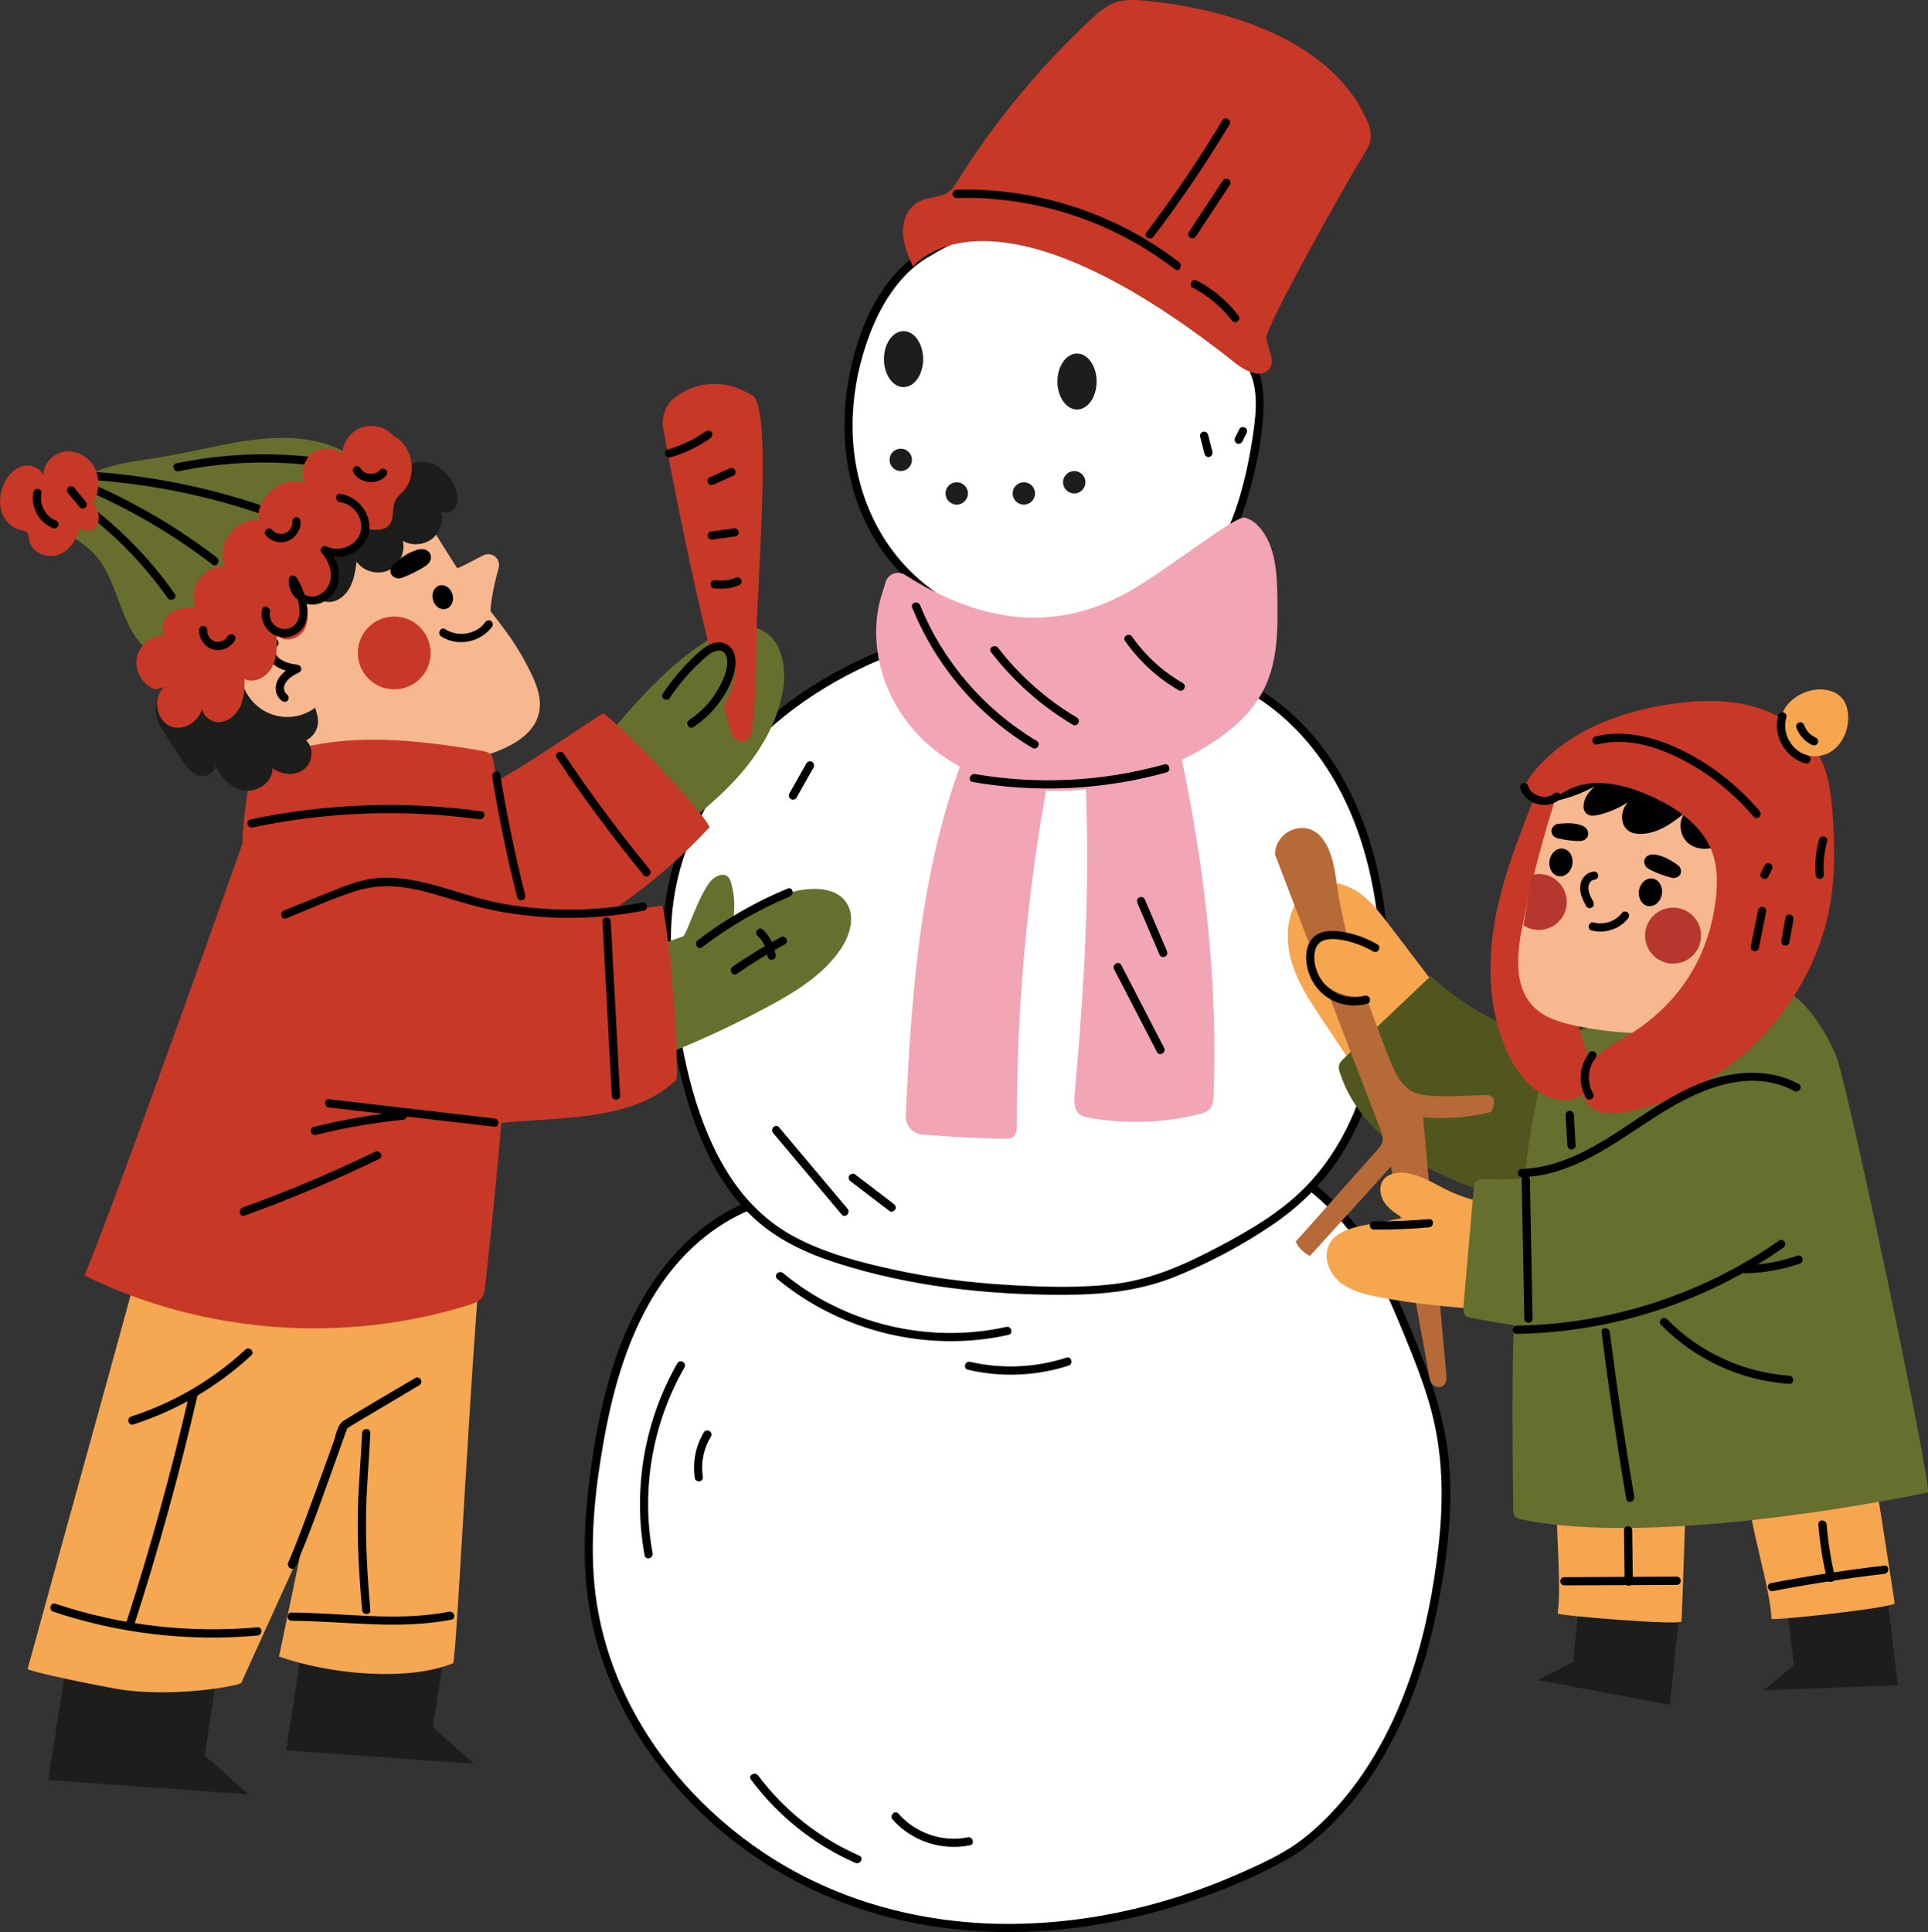 <svg xmlns="http://www.w3.org/2000/svg" id="_&#x421;&#x43B;&#x43E;&#x439;_2" data-name="&#x421;&#x43B;&#x43E;&#x439; 2" viewBox="0 0 351.29 352"><rect x="0" y="0" width="351.29" height="352" fill="#333333" stroke="none"/><defs><style>      .cls-1 {        fill: #f6a64f;      }      .cls-2 {        fill: #fff;      }      .cls-3 {        fill: #51561e;      }      .cls-4 {        fill: #b6372e;      }      .cls-5 {        fill: #f6a752;      }      .cls-6 {        fill: #b66a38;      }      .cls-7 {        fill: #c73827;      }      .cls-8 {        fill: #f2a5b5;      }      .cls-9 {        fill: #686f2e;      }      .cls-10 {        fill: #1d1d1b;      }      .cls-11 {        fill: #666f2e;      }      .cls-12 {        fill: #f7b890;      }    </style></defs><g id="_&#x441;&#x43D;&#x435;&#x433;&#x43E;&#x432;&#x438;&#x43A;" data-name="&#x441;&#x43D;&#x435;&#x433;&#x43E;&#x432;&#x438;&#x43A;"><g><g><path class="cls-2" d="M141.31,218.16c-9.91,2.18-18.14,9.49-23.31,18.22-5.17,8.73-7.61,18.8-9.19,28.82-1.26,8.01-2.02,16.17-1.17,24.24,2.82,26.52,23.84,49.2,49.16,57.58,25.32,8.39,53.82,3.72,77.31-8.92,3.86-2.08,22.73-14.61,28.06-51.12,1.12-7.69,1.88-15.53.81-23.24-1.13-8.09-4.26-15.75-7.45-23.28-2.12-5-4.3-10.01-7.37-14.48-6.19-8.99-15.79-15.31-26.18-18.66-10.38-3.35-21.52-3.87-32.38-2.82"></path><path d="M141.11,217.44c-15.06,3.41-24.73,17.01-29.24,30.96-2.66,8.21-4.12,16.92-4.93,25.5-.76,8.11-.53,16.32,1.52,24.23,3.41,13.17,11.2,24.98,21.29,34,10.63,9.5,23.71,15.81,37.72,18.4,15.77,2.91,32.16,1.35,47.39-3.47,6.85-2.17,13.71-4.93,19.96-8.49,1.85-1.05,3.56-2.36,5.17-3.74,6.75-5.77,11.84-13.41,15.48-21.46,2.84-6.26,4.87-12.87,6.26-19.59,1.77-8.59,2.98-17.63,2.37-26.41s-3.65-17.09-7.04-25.18c-3.13-7.46-6.31-14.97-11.78-21.05-10.76-11.96-26.86-17.21-42.58-17.8-4.37-.16-8.75.01-13.1.43-.95.09-.96,1.59,0,1.5,16.11-1.53,33.1.46,46.66,9.93,6.3,4.4,11.18,10.18,14.68,17,1.94,3.79,3.58,7.74,5.2,11.68,1.62,3.92,3.16,7.89,4.34,11.97,2.47,8.57,2.62,17.26,1.6,26.08-.89,7.69-2.34,15.33-4.79,22.69-3.14,9.45-7.92,18.56-14.83,25.81-1.93,2.02-4.02,3.91-6.31,5.52-3.1,2.17-6.63,3.74-10.08,5.28-14.32,6.38-30.11,9.81-45.81,9.22-14.55-.55-28.82-4.72-40.98-12.81-11.06-7.36-20.27-17.67-25.8-29.79-2.79-6.1-4.58-12.67-5.19-19.35-.81-8.88.25-17.87,1.83-26.61,2.69-14.91,8.32-30.66,21.83-39.04,2.95-1.83,6.16-3.17,9.55-3.94.94-.21.54-1.66-.4-1.45h0Z"></path></g><path d="M123.42,248.39c-6.05,10.54-8.16,23.04-5.96,34.99.18.95,1.62.55,1.45-.4-2.13-11.55-.04-23.66,5.81-33.84.48-.84-.81-1.59-1.3-.76h0Z"></path><path d="M128.25,260.97c-1.53,2.52-2.08,5.49-1.63,8.39.06.4.56.62.92.52.43-.12.59-.52.52-.92-.39-2.5.17-5.09,1.48-7.23.5-.83-.79-1.58-1.3-.76h0Z"></path><path d="M141.62,233.01c11.59,9.63,27.42,13.47,42.13,10.19.94-.21.54-1.66-.4-1.45-14.15,3.16-29.51-.53-40.67-9.81-.74-.61-1.8.44-1.06,1.06h0Z"></path><path d="M176.36,249.56c6.07,1.41,12.43,1.16,18.36-.76.91-.3.52-1.74-.4-1.45-5.68,1.83-11.75,2.11-17.56.76-.94-.22-1.34,1.23-.4,1.45h0Z"></path><path d="M136.83,324.23c4.92,6.6,11.46,11.86,19,15.17.88.38,1.64-.91.76-1.3-7.29-3.2-13.7-8.24-18.46-14.63-.57-.77-1.87-.02-1.3.76h0Z"></path><path d="M162.63,331.49c3.45,3.96,8.97,5.76,14.1,4.71.94-.19.55-1.64-.4-1.45-4.62.95-9.55-.78-12.64-4.32-.64-.73-1.69.34-1.06,1.06h0Z"></path><g><path class="cls-2" d="M164.44,117.8c-9.98,3.6-19.4,9.02-26.94,16.48s-13.15,17.03-15.13,27.46c-1.76,9.24-.67,18.78,1.08,28.02,2.5,13.18,7.09,27.21,18.25,34.65,3.65,2.43,7.8,4,11.98,5.3,12.82,3.95,26.3,5.43,39.71,5.44,5.05,0,10.15-.2,15.04-1.45,4.77-1.22,9.23-3.4,13.58-5.69,5.43-2.85,10.82-5.94,15.28-10.15,11.26-10.63,15.16-27.1,14.92-42.58-.27-17.18-5.7-35.32-19.07-46.12-3.23-2.61-6.84-4.72-10.61-6.47-9.4-4.35-19.85-6.4-30.19-5.92"></path><path d="M164.24,117.08c-11.73,4.26-22.78,10.95-30.87,20.57-8.11,9.63-12.63,21.43-12.64,34.04,0,6.88,1.05,13.75,2.44,20.47,1.13,5.44,2.62,10.81,4.82,15.92s5.01,9.64,8.9,13.4c4.42,4.28,9.96,6.84,15.76,8.69,13.28,4.23,27.33,5.76,41.22,5.73,7.03-.01,13.88-.7,20.44-3.38,6.08-2.49,12.12-5.69,17.56-9.39,4.83-3.29,8.99-7.33,12.19-12.23,3.12-4.78,5.29-10.15,6.7-15.67,2.81-10.97,2.9-22.74.83-33.84-2.04-10.95-6.6-21.76-14.55-29.74-9.04-9.06-22.11-13.92-34.66-15.31-3.33-.37-6.68-.47-10.03-.33-.96.04-.97,1.54,0,1.5,12.93-.55,26.37,2.7,37.2,9.92,9.33,6.22,15.43,15.95,18.69,26.54,3.21,10.45,4,21.77,2.64,32.6-1.38,10.96-5.34,22-13.27,29.94-4.38,4.38-9.75,7.55-15.18,10.43-6.05,3.21-12.22,6.08-19.09,6.95-6.55.83-13.3.59-19.88.2-6.86-.41-13.7-1.27-20.42-2.73-6.23-1.35-12.68-3.02-18.32-6.04-4.87-2.61-8.82-6.49-11.8-11.13-6.05-9.42-8.49-21.07-9.94-32.02-.9-6.83-1.16-13.86.2-20.65,1.14-5.68,3.35-11.09,6.36-16.02,6.29-10.32,15.92-18.13,26.69-23.42,2.74-1.35,5.56-2.52,8.42-3.57.9-.33.51-1.78-.4-1.45h0Z"></path></g><path class="cls-11" d="M108.49,136.78c6.05-7.35,12.23-14.83,20.23-20,2.93-1.9,6.63-3.5,9.83-2.09,3.89,1.71,4.83,6.88,4.12,11.07-1.03,6.02-4.31,11.47-8.41,16-4.1,4.53-9.02,8.22-13.91,11.88-.37.27-.8.56-1.24.46-.36-.08-.61-.39-.84-.67-3.63-4.61-7.27-9.22-10.9-13.83"></path><path class="cls-7" d="M137.1,72.06c3.69,2.21.79,34.63.7,45.16-.05,5.19-.09,10.38-.74,15.53-.13.99-.37,2.14-1.62,2.31-1.06.14-2.03-.63-2.3-1.66-4.83-18.26-8.93-36.71-12.3-55.3-.41-2.27.53-4.59,2.42-5.91,2.89-2.02,7.73-3.81,13.85-.13Z"></path><path class="cls-11" d="M120.86,129.2c.06-2.45,1.29-4.76,2.99-6.52,1.7-1.76,3.84-3.02,6.03-4.11.53-.27,1.1-.53,1.69-.52.96.01,1.79.75,2.16,1.63s.36,1.88.25,2.83c-.46,4-2.65,7.77-5.9,10.14"></path><polygon class="cls-10" points="12.87 297.97 40.03 301.93 37.29 319.82 45.3 326.93 8.81 324.31 12.87 297.97"></polygon><polygon class="cls-10" points="55.94 294.17 81.43 297.88 78.87 314.68 86.38 321.36 52.13 318.89 55.94 294.17"></polygon><polygon class="cls-10" points="306.11 292.87 287.86 290.8 286.58 302.85 280.19 306.09 304.25 310.6 306.11 292.87"></polygon><polygon class="cls-10" points="343.68 289.31 325.43 291.34 326.85 303.37 321.34 307.95 345.8 307.02 343.68 289.31"></polygon><path class="cls-5" d="M24.12,234.83c-5.94,21.72-13.14,47.5-19.08,69.22-.08.31,7.51,2.04,15.81,3.57,10.23,1.88,22.88-.52,23.11-1.02,3.63-8.01,7.27-16.01,10.9-24.02-1.34,6.41-2.68,12.81-4.02,19.22,8.7,3.11,23.15,4.7,31.7,1.23.65-.26,3.24-57.41,5.82-82.52-15.94.15-36.98.29-52.92.44"></path><path class="cls-12" d="M73.02,87.11c3.07,4.77,7.16,11.59,10.24,16.36.13.2,2.34-1.03,4.79-2.29,1.54-.79,3.28.64,2.8,2.31-1.02,3.52-1.64,7.64-1.43,7.91,3.02,3.89,4.66,6.02,6.92,10.41,1.29,2.51,2.47,5.32,1.86,8.07-.95,4.29-5.68,6.45-9.86,7.8-6.39,2.05-12.91,3.68-19.51,4.88-2.34.42-4.75.79-7.07.28-2.5-.55-4.68-2.08-6.52-3.86-5.29-5.12-8.1-12.3-9.68-19.48-.82-3.76-1.34-7.73-.25-11.43,1.37-4.62,5.1-8.19,9.15-10.81,4.05-2.62,8.53-4.52,12.56-7.16"></path><path class="cls-9" d="M33.44,122.88c-1.24-1.97-3.77-2.59-5.73-3.86-6.23-4.04-5.74-13.87-11.27-18.82-1.99-1.78-4.85-3.09-5.39-5.71-.25-1.22.09-2.5.66-3.61,2.99-5.76,10.7-6.52,17.11-7.51,10.58-1.63,21.57-5.82,31.61-2.12,3.71,1.37,7.43,4.69,6.72,8.58-.34,1.89-1.66,3.43-2.94,4.87-8.85,9.94-18.02,19.59-27.49,28.93"></path><path class="cls-7" d="M82.03,146.5c9.46-3.44,27.58-16.83,27.99-16.5,6.6,5.37,19.84,20.09,19.2,20.78-8.59,9.22-18.89,16.84-30.23,22.35-.34.17-.7.33-1.08.32-.54-.03-.98-.41-1.37-.79-6.24-5.95-11.46-12.98-15.34-20.68"></path><path class="cls-7" d="M44.15,153.72c-.03-2.95,1.34-13.67,1.98-14.02,12.34-6.8,27.54-5.32,41.48-2.94.67.11,1.39.26,1.83.76.36.4.46.96.55,1.49,5.23,31.5,1.82,63.69-1.6,95.43-.07.66-.15,1.36-.53,1.91-.51.75-1.44,1.08-2.31,1.36-22.9,7.23-48.65,5.27-70.15-5.32,6.87-16.71,28.76-78.67,28.76-78.67Z"></path><path class="cls-10" d="M56.93,106.97c-.04,1.58,1.66,2.83,3.24,2.7s2.91-1.34,3.63-2.75.96-3.01,1.18-4.58c1.25,1.77,3.81,2.47,5.78,1.58s3.14-3.27,2.64-5.38c1.64.94,3.84.79,5.33-.38,1.49-1.17,2.16-3.27,1.63-5.09.78.67,2.11.24,2.64-.65s.44-2.02.14-3c-.61-1.99-2.02-3.72-3.84-4.72-1.81-.99-4.69-.83-5.26,1.16-1.78-2-4.71-2.9-7.31-2.25s-4.76,2.81-5.4,5.41c-2.95-.77-6.3.36-8.18,2.75s-2.19,5.91-.76,8.6c-2.21-.9-4.55,1.91-3.94,4.21s3.05,3.68,5.41,4.05"></path><path class="cls-10" d="M52,115.65c-.03-.74,1-1.16,1.66-.82s.98,1.1,1.15,1.83c.5,2.23-.02,4.66-1.38,6.5.6-.45,1.5-.2,2.02.33s.75,1.28.96,2c.37,1.26.75,2.52,1.12,3.78.21.72.43,1.45.42,2.2,0,1.43-.89,2.81-2.18,3.42,1.53,1.34,1.19,4.09-.44,5.31s-4.06.97-5.68-.26c.1,2.51-2.7,4.47-5.18,4.08-2.48-.39-4.41-2.53-5.25-4.9.34,1.46-1.57,2.61-3.01,2.17-1.43-.44-2.36-1.78-3.18-3.03-1.05-1.61-2.1-3.22-3.15-4.83-.43-.66-.87-1.33-1.15-2.07-.89-2.3-.09-5.14,1.87-6.63s4.91-1.5,6.89-.03c-.77-2.55.43-5.55,2.75-6.86,1.55-.88,4.05-.64,4.48,1.09-.2-1.63.13-3.5,1.46-4.45s3.72-.15,3.69,1.49"></path><g><path class="cls-2" d="M169.35,45.85c-5.1,2.68-8.53,7.77-10.84,13.07-5.46,12.5-5.48,27.73,1.73,39.31,7,11.25,20.5,17.99,33.71,17.16,13.21-.82,22.58-3.92,28.87-15.58,2.19-4.06,3.67-8.47,4.76-12.95,1.23-5.07,3.13-14.93.73-19.57-22.89-44.34-58.96-21.43-58.96-21.43Z"></path><path d="M168.97,45.2c-9.02,4.87-13.32,16.27-14.66,25.89-1.43,10.27.52,21.22,6.75,29.68,5.78,7.85,14.71,13.22,24.3,14.87,4.76.82,9.54.59,14.31-.05,4.12-.56,8.22-1.54,11.95-3.41,8.88-4.46,13.56-13.68,16.1-22.89,1.23-4.44,2.16-9.04,2.43-13.64.13-2.16.11-4.37-.38-6.49s-1.81-4.2-2.95-6.14c-4.35-7.42-10.06-14.3-17.52-18.75-5.41-3.23-11.6-4.98-17.9-5.08-7.5-.11-15.61,1.89-22.07,5.8-.12.07-.24.14-.36.22-.81.52-.06,1.81.76,1.3,4.87-3.08,10.92-4.89,16.59-5.55s11-.12,16.18,1.74c6.86,2.46,12.65,7.16,17.25,12.74,3.09,3.74,6.02,8.03,8.02,12.46,1.69,3.75.95,8.67.33,12.58-1.48,9.3-4.38,19.54-11.36,26.26-6.06,5.83-14.53,7.39-22.62,7.9-9.54.6-19.19-2.66-26.44-8.9-7.68-6.6-11.84-16.17-12.3-26.21-.23-5.1.44-10.23,1.9-15.12s3.57-9.56,6.85-13.35c1.59-1.84,3.44-3.39,5.58-4.55.85-.46.09-1.75-.76-1.3Z"></path></g><path class="cls-7" d="M225.23,66.26c1.7,1.35,4.35,2.64,5.86,1.15,1.51-1.49-.11-3.81-.36-5.83-.23-1.86,13.77-26.93,17.62-33.18.65-1.05,1.31-2.14,1.41-3.34.1-1.18-.34-2.34-.83-3.43C242.65,7.79,224.77,1.67,208.57.12c-1.79-.17-3.66-.25-5.35.33-1.71.59-3.06,1.79-4.34,2.98-9.45,8.8-17.66,18.73-24.35,29.46-.5.8-1.01,1.63-1.83,2.17-1.38.92-3.28.81-4.83,1.46-2.23.93-3.37,3.34-3.36,5.6s.94,4.41,1.85,6.5c0,0,13.56-18.38,58.86,17.64Z"></path><path d="M174.29,36.07c14.3-.39,28.47,4.26,39.79,13,.76.59,1.51-.71.76-1.3-11.51-8.89-26.01-13.6-40.55-13.21-.96.03-.97,1.53,0,1.5h0Z"></path><path d="M217.31,52.41c2.75,1.44,5.2,3.46,7.09,5.92.25.32.65.49,1.03.27.32-.18.52-.7.27-1.03-2.05-2.68-4.64-4.9-7.63-6.46-.85-.45-1.61.85-.76,1.3h0Z"></path><ellipse class="cls-10" cx="164.63" cy="65.43" rx="3.57" ry="5.1"></ellipse><ellipse class="cls-10" cx="196.24" cy="69.51" rx="3.57" ry="5.1"></ellipse><circle class="cls-10" cx="164.12" cy="83.78" r="2.04"></circle><circle class="cls-10" cx="174.32" cy="89.9" r="2.04"></circle><circle class="cls-10" cx="186.55" cy="89.9" r="2.04"></circle><circle class="cls-10" cx="195.73" cy="87.86" r="2.04"></circle><path class="cls-8" d="M164.93,104.75c13.99,8.94,28.2,10.93,42.53,1.98,8.16-5.1,17.75-12.87,19.42-12.41,1.17.32,2.14,1.15,2.89,2.1,2.67,3.37,2.89,8.01,2.97,12.31.1,5.63.13,11.49-2.31,16.55-2.61,5.42-7.71,9.21-13,12.07-7.93,4.29-16.87,7-25.88,6.73-9.01-.27-18.09-3.7-24.3-10.23-6.22-6.53-9.21-16.28-6.76-24.96l.89-2.88c.46-1.5,2.22-2.1,3.55-1.26Z"></path><path class="cls-8" d="M194.5,113.14c5.24,28.33,3.91,57.45,1.31,86.14-.12,1.35-.14,2.94.93,3.76.48.36,1.09.49,1.68.6,6.64,1.21,13.53.98,20.07-.66.71-.18,1.45-.4,1.94-.94.59-.66.66-1.62.69-2.5,1.14-31.62-4.78-60.77-13.16-91.28-3.79,2.46-8.72,2.41-12.86,4.22"></path><path class="cls-8" d="M176.84,134.75c-9.05,21.48-10.73,45.2-11.81,68.52-.08,1.76,1.24,3.28,2.99,3.43,4.99.43,10,.69,15,.78.52,0,1.07,0,1.5-.28.71-.47.78-1.47.77-2.32-.08-21.01,1.81-42.02,5.64-62.68.17-.91.31-1.96-.29-2.67-.35-.42-.89-.62-1.4-.8-4.43-1.6-8.86-3.19-13.29-4.79"></path><path d="M177.25,142.48c11.74,2.03,23.81,1.44,35.29-1.76.93-.26.53-1.71-.4-1.45-11.21,3.12-23.02,3.74-34.5,1.76-.94-.16-1.35,1.28-.4,1.45h0Z"></path><path d="M203,176.58c2.6,5.03,5.21,10.07,7.81,15.1.44.86,1.74.1,1.3-.76-2.6-5.03-5.21-10.07-7.81-15.1-.44-.86-1.74-.1-1.3.76h0Z"></path><path d="M207.26,164.56c1.35,3.14,2.69,6.28,4.04,9.43.16.37.71.46,1.03.27.38-.23.43-.65.27-1.03-1.35-3.14-2.69-6.28-4.04-9.43-.16-.37-.71-.46-1.03-.27-.38.23-.43.65-.27,1.03h0Z"></path><path d="M166.2,110.69c4.32,10.66,12.04,19.71,21.93,25.59.83.49,1.59-.8.76-1.3-9.53-5.67-17.07-14.41-21.24-24.7-.36-.88-1.81-.5-1.45.4h0Z"></path><path d="M180.57,118.81c4.09,5.31,9.13,9.8,14.89,13.23.83.49,1.59-.8.76-1.3-5.53-3.29-10.43-7.6-14.36-12.7-.58-.75-1.88,0-1.3.76h0Z"></path><path d="M204.98,116.76c2.56,3.67,5.89,6.75,9.77,8.99.84.48,1.59-.81.76-1.3-3.65-2.11-6.82-4.99-9.23-8.45-.55-.79-1.85-.04-1.3.76h0Z"></path><path class="cls-11" d="M115.36,173.83c3.04-1.08,6.08-2.16,9.12-3.24.59-.21,3.22-8.67,5.41-10.44.74-.6,1.82-1.08,2.59-.53.43.3.62.84.76,1.34.54,1.94.69,3.99.44,5.99,3.39-2.06,7.09-3.59,10.94-4.52,3.41-.83,7.71-.86,9.63,2.08,1.66,2.55.58,6.01-1.14,8.51-3.16,4.61-8.11,7.64-13.02,10.3-8.76,4.73-17.92,8.72-27.35,11.91-1.22-5.94-2.44-11.88-3.66-17.82"></path><path class="cls-7" d="M62.53,155.59c4.96.33,9.57,2.53,14.21,4.31,13.9,5.34,29.16,7.12,43.92,5.11,1.83,7.53,3.12,31.15,2.56,31.71-7.46,7.3-19.98,6.78-30.38,7.73-10.39.95-20.84-.48-31.18-1.9"></path><ellipse cx="80.67" cy="108.8" rx="1.85" ry="2.21" transform="translate(-25.15 24.26) rotate(-14.82)"></ellipse><path d="M75.71,100.26c.5-.17,1.04-.29,1.57-.17s1.06.52,1.21,1.08c.13.47-.03.97-.3,1.34s-.65.61-1.03.85c-1.15.71-2.37,1.31-3.62,1.8-.3.12-.62.24-.95.22-.91-.04-1.88-.8-1.24-2.22.16-.35,1.83-1.59,2.38-1.94.63-.4,1.3-.72,2-.95Z"></path><g><circle class="cls-12" cx="52.35" cy="122.14" r="8.49"></circle><path d="M49.5,116.6c-1.17,1.21-1.06,2.99.08,4.18,1.17,1.22,2.97,1.62,4.58,1.83l-.38-1.4c-1.28.59-2.62,1.48-3.23,2.8s-.34,2.76.77,3.66c.32.26.75.31,1.06,0,.27-.26.32-.81,0-1.06-.73-.58-.83-1.43-.34-2.21.56-.9,1.56-1.46,2.49-1.89.29-.14.43-.55.34-.85-.1-.35-.39-.51-.72-.55-1.1-.15-2.33-.43-3.23-1.13-.75-.58-1.08-1.58-.37-2.32.67-.69-.39-1.76-1.06-1.06h0Z"></path></g><path d="M80.38,115.94c2.98,1.97,7.24,1.08,9.3-1.79.24-.33.06-.84-.27-1.03-.38-.22-.79-.06-1.03.27-1.6,2.23-5,2.74-7.25,1.25-.81-.53-1.56.76-.76,1.3h0Z"></path><path d="M13.33,91.78c6.68,4.68,12.52,10.5,17.21,17.17.55.78,1.85.03,1.3-.76-4.85-6.89-10.85-12.88-17.75-17.71-.79-.55-1.54.74-.76,1.3h0Z"></path><path d="M15.8,89.36c8.17,3.56,15.87,8.1,22.94,13.51.77.59,1.51-.72.76-1.3-7.07-5.42-14.77-9.95-22.94-13.51-.88-.38-1.64.91-.76,1.3h0Z"></path><path d="M17.21,87.48c11.39.82,22.6,3.26,33.31,7.22.91.34,1.3-1.11.4-1.45-10.83-4.01-22.19-6.45-33.71-7.28-.96-.07-.96,1.43,0,1.5h0Z"></path><path d="M32.52,85.86c10.16-2.11,20.67-2.13,30.84-.06.94.19,1.35-1.25.4-1.45-10.44-2.13-21.2-2.11-31.63.06-.94.2-.54,1.64.4,1.45h0Z"></path><path class="cls-7" d="M16.97,91.66c1.08-1.9,1.3-4.33.34-6.3s-3.14-3.34-5.32-3.11c-2.18.22-4.11,2.17-4.11,4.36-.57-1.49-2.52-2.12-4.03-1.61-1.51.51-2.6,1.89-3.21,3.36-.64,1.54-.86,3.3-.35,4.88s1.8,2.96,3.43,3.32c.41.09.87.14,1.17.44.34.35.34.89.42,1.38.38,2.23,3.19,3.45,5.33,2.69s3.49-2.97,3.87-5.2c.42.96,1.88,1.11,2.67.43s.96-1.89.68-2.9-.92-1.88-1.55-2.72"></path><path class="cls-7" d="M29.95,125.2c-2.21,1.87-1.54,6.06,1.14,7.14,2.68,1.08,6.08-1.46,5.78-4.34-.56,1.65,1.01,3.48,2.75,3.57,1.74.09,3.33-1.17,4.1-2.73s.87-3.36.82-5.1c1.85.86,4.12-.44,5.06-2.25s.88-3.96.81-6c1.08,1.77,4.08,1.03,5.05-.8s.56-4.05.12-6.07c1.71.95,3.98-.28,4.83-2.04s.7-3.82.53-5.77c2.74,1.2,6.29-1.51,5.85-4.47,1.43.26,3.16.43,4.11-.68,1.04-1.21.43-3.17,1.19-4.58.34-.63.91-1.08,1.4-1.6,2.7-2.93,1.69-8.36-1.87-10.13-1.4-1.57-3.78-2.17-5.76-1.46-1.98.72-3.42,2.71-3.49,4.81-1.54-1.27-3.96-1.31-5.54-.08-1.57,1.23-2.13,3.59-1.28,5.39-4.08-1.45-8.99,2.52-8.43,6.81-4.23-.55-7.99,4.63-6.16,8.49-3.65-.52-6.92,3.97-5.32,7.29-1.59.07-3.27.18-4.57,1.08s-1.98,2.9-.96,4.11c-2.41-.12-4.75,1.74-5.19,4.11s1.09,4.95,3.38,5.7"></path><circle class="cls-7" cx="71.83" cy="118.96" r="6.63"></circle><path d="M116.94,164.45c-8.63,1.68-17.56,1.71-26.19.03-8.14-1.58-16.42-6.15-24.86-4.01-2.37.6-4.64,1.58-6.9,2.49-2.41.97-4.83,1.94-7.24,2.91-.88.36-.5,1.81.4,1.45,4.16-1.67,8.29-3.58,12.56-4.95,4.39-1.41,8.64-1.03,13.03.15,4.21,1.14,8.31,2.58,12.61,3.41s8.43,1.25,12.68,1.29c4.8.05,9.59-.41,14.31-1.33.95-.18.55-1.63-.4-1.45h0Z"></path><path d="M90.09,203.78c-10.05-1.17-20.1-2.34-30.16-3.51-.96-.11-.95,1.39,0,1.5,10.05,1.17,20.1,2.34,30.16,3.51.96.11.95-1.39,0-1.5h0Z"></path><path d="M73.45,202.5c-5.49.55-10.94,1.48-16.3,2.82-.94.23-.54,1.68.4,1.45,5.23-1.3,10.54-2.23,15.9-2.76.95-.09.96-1.6,0-1.5h0Z"></path><path d="M89.68,141.48c1.19,7.4,2.71,14.74,4.56,22.01.24.93,1.69.54,1.45-.4-1.85-7.26-3.37-14.61-4.56-22.01-.15-.95-1.6-.55-1.45.4h0Z"></path><path d="M87.72,147.82c-14.01-1.94-28.26-1.45-42.1,1.48-.94.2-.54,1.65.4,1.45,13.56-2.87,27.57-3.38,41.3-1.48.94.13,1.35-1.31.4-1.45h0Z"></path><path d="M44.59,221.46c8.34-3.01,16.53-6.46,24.52-10.32.87-.42.11-1.71-.76-1.3-7.87,3.8-15.93,7.2-24.16,10.17-.9.33-.51,1.78.4,1.45h0Z"></path><path d="M53.83,285.43c2.94-6.76,5.34-13.79,7.83-20.73.44-1.22.87-2.45,1.31-3.67.1-.29.28-.63.33-.94.08-.51-.17.2-.2.2.19,0,.64-.38.79-.47l1.56-.93,4.17-2.48c2.27-1.35,4.54-2.7,6.8-4.05.83-.49.07-1.79-.76-1.3-4.35,2.59-8.75,5.11-13.05,7.78-1.14.7-1.4,2.65-1.82,3.83-1.25,3.51-2.52,7.01-3.81,10.5-1.42,3.85-2.82,7.74-4.46,11.51-.38.88.91,1.64,1.3.76h0Z"></path><path d="M9.7,293.63c11.95,4,24.66,5.48,37.21,4.35.95-.09.96-1.59,0-1.5-12.43,1.12-24.97-.34-36.81-4.29-.92-.31-1.31,1.14-.4,1.45h0Z"></path><path d="M53.14,295.29c9.71.06,19.45,1.67,29.09-.2.95-.18.55-1.63-.4-1.45-9.49,1.85-19.13.21-28.69.15-.97,0-.97,1.49,0,1.5h0Z"></path><path d="M65.98,261.09c-.21,4.49-.62,8.96-.75,13.45-.18,6.28.2,12.55.75,18.8.08.95,1.58.96,1.5,0-.55-6.25-.93-12.52-.75-18.8.13-4.49.54-8.96.75-13.45.05-.97-1.46-.96-1.5,0h0Z"></path><path d="M24.39,296.24c4.44-13.75,8.29-27.69,11.54-41.78.22-.94-1.23-1.34-1.45-.4-3.25,14.08-7.1,28.02-11.54,41.78-.3.92,1.15,1.32,1.45.4h0Z"></path><path d="M24.29,259.53c7.99-2.58,15.33-6.88,21.49-12.59.71-.66-.35-1.72-1.06-1.06-5.97,5.53-13.09,9.7-20.83,12.2-.91.3-.52,1.74.4,1.45h0Z"></path><path d="M109.78,167.87l1.7,31.76c.05.96,1.55.97,1.5,0l-1.7-31.76c-.05-.96-1.55-.97-1.5,0h0Z"></path><path d="M101.43,138.07c4.94,7.38,10.24,14.52,15.87,21.39.61.75,1.67-.32,1.06-1.06-5.55-6.77-10.77-13.81-15.64-21.09-.53-.8-1.83-.05-1.3.76h0Z"></path><path d="M122.04,127.15c1.16-1.73,2.45-3.37,3.88-4.88.72-.76,1.48-1.5,2.27-2.2.73-.65,1.59-1.4,2.6-1.52,1.86-.22,1.87,2.14,1.58,3.37-.41,1.72-1.28,3.38-2.27,4.83-1.2,1.75-2.75,3.25-4.52,4.42-.8.53-.05,1.83.76,1.3,1.85-1.22,3.44-2.73,4.75-4.52s2.38-3.79,2.79-5.89c.34-1.72.15-3.91-1.64-4.75-2.27-1.05-4.49,1.09-5.99,2.52-2.07,1.97-3.9,4.18-5.49,6.56-.54.81.76,1.56,1.3.76h0Z"></path><path d="M122.11,83.33c2.61-.75,5.09-1.93,7.32-3.49.33-.23.49-.66.27-1.03-.19-.33-.69-.5-1.03-.27-2.12,1.49-4.46,2.62-6.96,3.34-.93.27-.53,1.71.4,1.45h0Z"></path><path d="M130.04,88.27c1.21-.54,2.41-1.08,3.62-1.62.36-.16.47-.71.27-1.03-.24-.37-.64-.44-1.03-.27-1.21.54-2.41,1.08-3.62,1.62-.36.16-.47.71-.27,1.03.24.37.64.44,1.03.27h0Z"></path><path d="M129.88,98.29c1.39-.19,2.77-.39,4.16-.58.39-.05.64-.57.52-.92-.14-.43-.5-.58-.92-.52-1.39.19-2.77.39-4.16.58-.39.05-.64.57-.52.92.14.43.5.58.92.52h0Z"></path><path d="M130.01,107.15c1.54.24,3.12.1,4.57-.5.36-.15.66-.5.52-.92-.11-.35-.53-.68-.92-.52-.32.13-.65.25-.99.33-.17.04-.34.08-.51.12-.07.01-.15.03-.22.04-.05,0-.1.02-.15.02.06,0,.07,0,.01,0-.34.03-.67.06-1.01.05-.17,0-.35,0-.52-.02-.07,0-.15-.01-.22-.02-.05,0-.1-.01-.15-.02.08,0,.07,0-.02,0-.39-.06-.83.1-.92.52-.08.36.11.86.52.92h0Z"></path><path d="M47.73,111.07c-.57,3.45,2.91,6.31,6.1,4.51,3.7-2.08,1.95-7.54.22-10.35-.3-.49-1.28-.5-1.37.18-.5,3.72,3.74,6.02,6.75,3.95,3.41-2.36,2.68-6.91.25-9.67l-.91,1.18c3.06,1.51,7.2.03,8.3-3.32s-1.62-7.15-5.11-7.57c-.96-.11-.95,1.39,0,1.5,2.55.3,4.52,3.19,3.67,5.67-.82,2.37-3.89,3.51-6.09,2.42-.77-.38-1.48.53-.91,1.18,1.62,1.84,2.47,4.75.64,6.77-.73.8-1.8,1.34-2.9,1.13-1.28-.25-2.42-1.49-2.23-2.84l-1.37.18c1.15,1.87,2.76,5.61,1.13,7.63-1.74,2.15-5.15.55-4.71-2.15.16-.94-1.29-1.35-1.45-.4h0Z"></path><path d="M48.47,97.57c.95,1.09,2.63,1.52,3.98.99,1.42-.56,2.4-2.03,2.31-3.57-.02-.39-.33-.77-.75-.75-.39.02-.77.33-.75.75,0,.15,0,.29,0,.44s0-.03,0,.05c-.02.07-.03.14-.05.21-.02.06-.03.12-.05.17,0,0-.09.22-.03.09-.05.12-.12.24-.19.35-.03.05-.07.1-.1.15-.09.13.04-.03-.06.08s-.2.21-.31.31c-.09.09.01,0-.05.04-.05.03-.1.07-.15.1-.06.04-.13.07-.19.11,0,0-.21.09-.09.04-.12.05-.25.08-.38.11-.06.01-.12.02-.17.03.16-.02-.07,0-.08,0-.13,0-.26,0-.39,0-.05,0-.05,0,.02,0-.04,0-.07-.01-.11-.02-.06-.01-.12-.02-.17-.04-.14-.03-.28-.08-.41-.13.1.04,0,0-.05-.03-.05-.03-.11-.05-.16-.08-.06-.04-.12-.08-.18-.11-.17-.11.08.08-.07-.06-.11-.1-.21-.19-.3-.3-.27-.31-.79-.27-1.06,0-.3.3-.27.75,0,1.06h0Z"></path><path d="M64.35,86.05c1.16,2.06,4.43,2.43,5.97.6.25-.3.32-.77,0-1.06-.28-.25-.79-.32-1.06,0-.07.09-.15.17-.23.25-.04.04-.08.07-.13.11.07-.06.07-.05,0,0-.09.06-.17.11-.26.16-.05.03-.1.05-.15.07.17-.08,0,0-.03,0-.11.04-.21.07-.32.09-.05.01-.09.02-.14.03-.17.04.04,0-.02,0-.22.01-.43.03-.65,0-.05,0-.22-.03-.03,0-.05,0-.09-.02-.14-.02-.1-.02-.2-.04-.3-.07-.05-.02-.11-.03-.16-.05-.03-.01-.2-.09-.03,0-.1-.05-.2-.1-.3-.15-.09-.05-.17-.11-.26-.17-.07-.05.1.09,0,0-.04-.04-.08-.07-.12-.11s-.08-.08-.12-.12c-.02-.03-.13-.17-.02-.02-.07-.09-.13-.19-.18-.29-.19-.34-.69-.49-1.03-.27s-.47.66-.27,1.03h0Z"></path><path d="M36.29,114.77c-.09,1.57,1.01,3.12,2.52,3.55,1.5.43,3.21-.3,3.98-1.65.2-.35.08-.82-.27-1.03s-.82-.08-1.03.27c-.04.06-.07.12-.11.18-.1.17.08-.08-.05.07-.09.11-.19.2-.3.3-.11.1.07-.03-.07.06-.05.03-.1.07-.15.1-.11.07-.23.13-.35.18.13-.05-.06.02-.09.03-.07.02-.14.04-.2.06s-.14.03-.21.04c.15-.03-.06,0-.08,0-.13,0-.26,0-.39,0-.04,0-.07,0-.11-.01.07,0,.08,0,.02,0-.07-.01-.14-.03-.21-.05-.06-.02-.11-.04-.17-.06-.16-.05.05.03-.09-.04s-.25-.14-.37-.22c.1.07-.05-.05-.07-.06-.05-.05-.11-.1-.16-.15-.04-.04-.08-.09-.12-.13-.03-.04-.03-.04,0,.01-.02-.03-.04-.06-.06-.09-.08-.11-.14-.22-.2-.34-.01-.02-.09-.2-.04-.08-.03-.07-.05-.14-.07-.2s-.04-.14-.05-.21c0-.03-.03-.24-.02-.08-.01-.14-.01-.29,0-.43.02-.4-.36-.75-.75-.75-.43,0-.73.34-.75.75h0Z"></path><path d="M6.1,89.58c-.6,2.76.99,5.64,3.61,6.66.38.15.82-.16.92-.52.12-.42-.14-.78-.52-.92-.23-.09.11.06-.11-.05-.06-.03-.12-.06-.18-.09-.12-.06-.23-.12-.34-.19-.06-.03-.11-.07-.16-.11,0,0-.18-.13-.1-.07-.1-.08-.2-.17-.3-.25-.42-.39-.66-.7-.93-1.21-.06-.12-.12-.23-.17-.35.04.09-.02-.06-.03-.08-.02-.06-.05-.12-.07-.18-.09-.26-.16-.53-.21-.8,0-.04-.03-.18-.01-.07,0-.08-.02-.16-.02-.23,0-.13-.01-.26-.01-.39s.01-.26.02-.39c0-.06.02-.18.06-.34.09-.4-.12-.81-.52-.92-.37-.1-.84.13-.92.52h0Z"></path><path d="M12.42,89.86c.71.86,1.41,1.71,2.12,2.57.12.14.36.22.53.22.18,0,.4-.08.53-.22s.23-.33.22-.53-.09-.37-.22-.53c-.71-.86-1.41-1.71-2.12-2.57-.12-.14-.36-.22-.53-.22-.18,0-.4.08-.53.22s-.23.33-.22.53.09.37.22.53h0Z"></path><path d="M134.26,177.42c2.82-1.95,5.74-3.75,8.75-5.38.85-.46.09-1.76-.76-1.3-3.01,1.64-5.93,3.43-8.75,5.38-.79.55-.04,1.85.76,1.3h0Z"></path><path d="M138.02,170.48c.14.13.27.27.4.41.06.07.12.13.17.2.02.02.11.14.03.03.03.04.05.07.08.11.22.31.42.63.59.97.04.08.08.16.11.24.03.06.03.07,0,0,.02.04.03.08.05.12.07.18.13.36.18.54s.1.37.14.55c.02.1.04.2.05.3,0,.02.02.16.01.07-.01-.1.01.1,0,.1.04.39.32.77.75.75.37-.02.79-.33.75-.75-.19-1.79-.97-3.47-2.27-4.71-.28-.27-.78-.3-1.06,0s-.3.77,0,1.06h0Z"></path><path d="M127.9,172.59c4.92-3.76,10.3-6.89,16.02-9.26.88-.36.49-1.82-.4-1.45-5.85,2.42-11.35,5.57-16.37,9.41-.76.58-.01,1.88.76,1.3h0Z"></path><path class="cls-1" d="M283.94,270.91c-.84,5.97.71,17.08-.13,23.05-.06.39,22.53,2.24,22.57,1.43.33-7.25.59-17.69.92-24.94"></path><path class="cls-1" d="M318.57,272.28c.3,6.02,3.91,16.64,4.21,22.66.02.4,22.55-2.05,22.43-2.85-1.04-7.18-2.75-17.48-3.79-24.67"></path><path class="cls-1" d="M262.65,181.03c-3.2-4.2-6.39-8.39-9.59-12.59-1.71-2.24-3.46-4.53-5.83-6.06-2.37-1.53-5.51-2.17-8.03-.9-1.4.71-2.49,1.94-3.23,3.33-1.79,3.33-1.64,7.43-.46,11.02s3.3,6.79,5.4,9.93c1.53,2.3,3.07,4.61,4.6,6.91.58.87,1.26,1.81,2.28,2.03.78.17,1.58-.13,2.31-.45,5.62-2.47,10.37-6.86,13.28-12.27"></path><path class="cls-3" d="M279.08,188.69c-6.8-2.29-13.11-6.02-18.38-10.88-5.26,4.99-10.52,9.98-15.78,14.97-.42.39-.85.83-.96,1.39-.08.42.04.85.17,1.25,2.16,6.8,7.49,12.23,13.58,15.94s12.96,5.91,19.76,8.08c.59.19,1.25.38,1.83.15.71-.27,1.06-1.05,1.33-1.77,2.86-7.63,4.29-15.8,4.2-23.95-.03-2.23-1.06-5.24-3.26-4.85"></path><path class="cls-6" d="M232.31,155.5c.23-4.13,5.32-6.23,8.19-3.25.13.13.24.27.36.41,2,2.53,2.34,5.94,2.82,9.14,1.58,10.64,5.48,20.77,9.35,30.81.95,2.45,2.07,5.11,4.41,6.32,2.6,1.35,10.32.59,13.26.59,1.02,0,2.21.38,1.02,3.06-6.33,1.65-12.24,1.02-12.43.95,1.41,15.58,2.82,31.17,4.23,46.75.09.95.06,2.13-1.02,2.4-.92.23-1.81-.47-1.98-1.39l-7.08-38.75-14.77,16.29c-1.11-.56-2.04-1.48-2.6-2.6,4.95-5.56,9.9-11.13,14.85-16.69.42-.47.86-.98.99-1.6.15-.7-.11-1.42-.37-2.09-6.41-16.72-12.82-33.45-19.23-50.17v-.18Z"></path><path class="cls-11" d="M284.1,188.59c-2.86,5.38-4.16,11.43-5.15,17.44-3.74,22.74-3.49,45.92-3.23,68.96,0,.46.03.96.32,1.31.28.32.72.43,1.14.52,19.79,4.16,54.24-.83,74.06-4.9,1.05-.21-14.8-75.23-16.7-79.58-2.3-5.26-5.63-10.46-10.82-12.9-4.41-2.08-9.62-1.87-14.28-.45s-8.89,3.94-13.07,6.44"></path><g><path class="cls-7" d="M279.97,144.3c-3.11,7.75-6.24,15.58-7.66,23.82-1.41,8.24-.99,17.02,2.76,24.49,2.02,4.02,5.6,7.88,10.09,7.83,1.11-.01,2.25-.29,3.08-1.02,1.48-1.31,1.53-3.59,1.21-5.55-.59-3.64-2.03-7.07-3.03-10.62-3.59-12.74-1.12-27.04,6.54-37.84,1.11-1.57,2.37-3.16,2.67-5.07s-.84-4.19-2.76-4.34"></path><path class="cls-12" d="M284.43,142.36c-2.87,8.59-5.22,17.35-7.02,26.22-1.04,5.09-1.65,11.09,1.98,14.81,2.03,2.07,4.97,2.93,7.81,3.52,6.91,1.43,14.06,1.73,21.07.88.26-.03,1.59-2.44,3.16-5.48,4.04-7.81,5.5-16.7,4.2-25.4l-1.1-7.35-18.36-11.22-11.74,4.02Z"></path><path d="M293.37,134.49c-2.4.77-4.82,1.55-6.97,2.87s-4.02,3.25-4.76,5.65c-.29.94-.3,2.18.55,2.69.55.33,1.24.22,1.86.08,3.25-.75,6.34-2.17,9.02-4.15-1.56.65-2.92,1.77-3.86,3.17-.75,1.11-1.09,2.91.07,3.58.57.33,1.28.24,1.93.09,2.99-.67,5.78-2.23,7.92-4.43-1.29.81-2.57,1.79-3.22,3.18s-.45,3.27.8,4.14c.63.44,1.43.57,2.2.57,3.34-.02,6.21-2.27,8.78-4.4-2.14,1.27-1.89,4.85.15,6.28s5,.89,6.9-.72c2.13-1.8,3.14-4.93,2.15-7.54-.58-1.54-1.76-2.78-3.01-3.86-5.32-4.64-12.41-7.2-19.46-7.04"></path><path class="cls-7" d="M295.13,189.49c7.1-3.79,12.76-9.94,15.54-17.5,1.02-2.76,1.69-5.64,2-8.57.28-2.72.24-5.53-.68-8.1-1.82-5.04-6.69-8.32-11.6-10.45-4.56-1.98-9.91-3.25-14.39-1.11-1.73.82-3.28,2.13-5.28,2.12-1.07-.01-2.12-.53-2.57-1.51-.53-1.15.08-2.12.72-2.97,5.84-7.76,15.61-11.62,25.21-13.08,5.15-.78,10.48-.98,15.49.43,5.01,1.41,9.69,4.59,12.04,9.23,1.69,3.34,2.09,7.17,2.34,10.9.31,4.82.4,9.67-.26,14.45-2.63,18.99-18.21,35.49-37.02,39.19-2.72.54-5.96.68-7.65-1.76-1.07-1.55-1.04-3.58-.28-5.3,1.24-2.8,3.88-4.44,6.42-5.98h0Z"></path><path class="cls-1" d="M327.04,135.52c-1.99-.65-2.97-3.13-2.4-5.15s2.35-3.51,4.3-4.26c2.49-.96,5.81-.6,7.13,1.71.36.64.54,1.36.63,2.09.32,2.82-.95,5.89-3.44,7.24-2.5,1.35-6.1.47-7.32-2.09"></path><ellipse cx="284.42" cy="157.14" rx="2.54" ry="2.11" transform="translate(84.89 413.6) rotate(-81.04)"></ellipse><ellipse cx="300.72" cy="162.58" rx="2.54" ry="2.11" transform="translate(93.28 434.3) rotate(-81.04)"></ellipse><path d="M301.94,155.76c-.45-.1-.93-.16-1.39,0s-.88.55-.96,1.05c-.07.43.11.85.38,1.14s.63.48.98.65c1.07.51,2.19.93,3.33,1.25.28.08.56.15.85.11.8-.12,1.58-.87.89-2.06-.17-.29-1.75-1.23-2.25-1.49-.58-.29-1.2-.51-1.83-.65Z"></path><path d="M287.85,150.27c.43.13.85.3,1.16.65s.47.89.3,1.38c-.14.41-.49.69-.86.82s-.75.12-1.12.11c-1.13-.06-2.26-.22-3.36-.47-.27-.06-.54-.13-.76-.31-.61-.48-.9-1.51.23-2.23.28-.18,2.03-.26,2.58-.24.62.02,1.24.11,1.84.29Z"></path><path d="M290.31,164.3c-.24-.45-.5-.92-.67-1.38-.09-.26-.17-.53-.21-.8,0-.06-.02-.19-.02-.3,0-.05,0-.11,0-.16,0-.02.02-.2,0-.11-.01.08.01-.06.02-.08,0-.05.02-.09.03-.14.03-.1.06-.21.1-.31-.04.1,0,0,.03-.05s.04-.08.07-.12.05-.08.08-.12.1-.12.03-.04c.07-.08.14-.15.22-.22.08-.08-.08.05,0,0,.04-.03.07-.05.11-.07.05-.03.1-.06.15-.08-.07.03-.05.02,0,0,.05-.01.11-.03.16-.04.12-.03-.17.01.04,0,.4-.02.75-.33.75-.75,0-.39-.34-.77-.75-.75-1.26.08-2.24,1.1-2.48,2.31-.29,1.43.37,2.77,1.03,4,.19.36.69.47,1.03.27.36-.21.46-.67.27-1.03h0Z"></path><path d="M289.99,169.51c2.37.64,5.1-.21,6.62-2.16.25-.32.31-.75,0-1.06-.26-.26-.81-.32-1.06,0-.62.8-1.42,1.37-2.32,1.67s-1.9.36-2.84.11-1.33,1.19-.4,1.45h0Z"></path><circle class="cls-4" cx="304.84" cy="170.46" r="5.1"></circle><path class="cls-4" d="M280.37,159.24c-.42,0-.83.07-1.22.16l-1.57,9.19c.8.53,1.76.84,2.79.84,2.82,0,5.1-2.28,5.1-5.1s-2.28-5.1-5.1-5.1Z"></path></g><path class="cls-1" d="M275.03,219.42c-3.73.03-7.46-.78-10.84-2.36-2.67-1.25-5.21-3.01-8.14-3.37-1.48-.18-3.18.12-4.04,1.33-.84,1.19-.56,2.91.27,4.11s2.11,2.01,3.35,2.78c-2.21.41-4.42.82-6.64,1.23-2.64.49-5.66,1.25-6.84,3.66-1.12,2.27.01,5.15,1.96,6.76,1.95,1.62,4.51,2.25,7,2.74,6.9,1.35,13.92,1.9,20.93,2.43.83.06,1.73.11,2.42-.36.61-.41.91-1.14,1.16-1.83,1.84-5.08,2.6-10.55,2.21-15.94"></path><path class="cls-11" d="M305.32,203.66c-4.06,4.81-9.91,7.87-16,9.46-6.09,1.59-12.45,1.81-18.75,1.69-.55-.01-1.17,0-1.57.38-.38.35-.44.92-.49,1.43-.62,7.14-1.24,14.28-1.86,21.42-.05.57-.07,1.23.34,1.64.28.28.7.37,1.09.44,12.14,2.24,24.75,4.22,36.7,1.16,4.87-1.25,9.86-3.61,12.28-8.02,1.5-2.72,1.85-5.93,1.85-9.04-.01-7.75-2.81-16.41-9.84-19.7"></path><path class="cls-1" d="M251.86,174.15c-1.6-1.43-3.42-2.6-5.39-3.45-1.91-.83-4.25-1.31-5.96-.13-2.14,1.49-2.03,4.85-.61,7.04,1.88,2.91,5.66,4.47,9.04,3.72"></path><path d="M250.97,172.06c-2.07-1.2-4.35-2.01-6.72-2.34-1.81-.26-3.99-.17-5.24,1.37-1.32,1.62-1.19,4.17-.58,6.05.65,1.99,1.98,3.73,3.78,4.81,2.05,1.23,4.57,1.55,6.88.93.93-.25.54-1.7-.4-1.45-3.42.92-7.03-.73-8.52-3.95-.67-1.45-1.03-3.52-.29-5.01s2.67-1.5,4.09-1.3c2.2.3,4.32,1.07,6.24,2.18.84.48,1.59-.81.76-1.3h0Z"></path><path d="M250.32,224.01c3.36.03,6.72-.1,10.06-.4.95-.08.96-1.58,0-1.5-3.35.29-6.7.43-10.06.4-.97,0-.97,1.49,0,1.5h0Z"></path><path d="M277.3,214.48c9.22-.31,16.68-6.06,24.09-10.86,7.35-4.76,16.98-9.42,25.56-4.84.85.45,1.61-.84.76-1.3-6.01-3.21-13.13-2.25-19.16.4-6.84,3.02-12.53,8.01-19.11,11.49-3.78,1.99-7.84,3.46-12.14,3.6-.96.03-.97,1.53,0,1.5h0Z"></path><path d="M276.36,243.02c17.32-.27,34.39-5.78,48.58-15.71.78-.55.04-1.85-.76-1.3-13.98,9.79-30.75,15.25-47.82,15.51-.96.01-.97,1.51,0,1.5h0Z"></path><path d="M302.66,241.39c6.17,6.31,14.54,10.14,23.34,10.74.96.07.96-1.43,0-1.5-8.4-.57-16.39-4.28-22.28-10.3-.68-.69-1.74.37-1.06,1.06h0Z"></path><path d="M291.81,242.7c1.28,10.17,2.78,20.31,4.5,30.41.16.95,1.61.55,1.45-.4-1.7-9.97-3.18-19.98-4.45-30.01-.12-.94-1.62-.96-1.5,0h0Z"></path><path d="M285.26,203.12l.32,5.56c.02.4.33.75.75.75.39,0,.77-.34.75-.75l-.32-5.56c-.02-.4-.33-.75-.75-.75-.39,0-.77.34-.75.75h0Z"></path><path d="M289.62,191.75c-1.86,2.32-2.17,5.65-.65,8.23.49.83,1.79.08,1.3-.76-1.15-1.96-1.02-4.63.42-6.42.25-.32.31-.75,0-1.06-.26-.26-.81-.32-1.06,0h0Z"></path><path d="M277,143.61c.88,2.92,4.87,4.02,7.16,2.05.31-.26.27-.79,0-1.06-.3-.3-.75-.27-1.06,0-.02.02-.17.13-.06.06-.06.04-.11.08-.17.12-.12.07-.24.13-.36.19-.15.08.08-.02-.07.03-.06.02-.13.04-.19.06-.13.04-.26.06-.4.09-.18.04.09,0-.07,0-.07,0-.14.01-.2.01-.14,0-.27,0-.41,0-.07,0-.14-.01-.21-.02.16.02-.04,0-.07-.01-.15-.03-.29-.06-.44-.1-.13-.04-.26-.08-.39-.14-.05-.02-.04-.02.02,0-.03-.01-.06-.03-.09-.04-.06-.03-.12-.06-.18-.09-.12-.07-.24-.14-.35-.21-.02-.01-.18-.13-.12-.08s-.09-.08-.11-.09c-.1-.09-.2-.19-.29-.29-.02-.02-.14-.17-.09-.11s-.07-.1-.08-.12c-.08-.11-.14-.23-.2-.35-.02-.03-.03-.06-.04-.09.03.06.03.07.01.02-.03-.08-.05-.15-.08-.23-.28-.92-1.73-.53-1.45.4h0Z"></path><path d="M291.08,135.62c5.64-1.39,11.44.57,16.37,3.28,4.61,2.53,8.67,5.92,12.09,9.91.63.73,1.69-.33,1.06-1.06-3.68-4.29-8.12-7.92-13.13-10.54-5.13-2.68-11.02-4.46-16.79-3.03-.94.23-.54,1.68.4,1.45h0Z"></path><path d="M324.03,130.3c-1.12,3.62,1.26,7.84,4.94,8.77.94.24,1.34-1.21.4-1.45-2.91-.73-4.77-4.06-3.89-6.92.28-.92-1.16-1.32-1.45-.4h0Z"></path><path d="M327.3,132.52c.48,1.38,1.5,2.57,2.84,3.19.19.09.37.13.58.08.17-.05.36-.18.45-.34.17-.33.11-.85-.27-1.03-.28-.13-.54-.28-.79-.45-.03-.02-.07-.05-.1-.07.18.13.06.05.02.01-.05-.04-.11-.09-.16-.13-.12-.11-.23-.22-.34-.33-.05-.06-.1-.11-.15-.17-.02-.03-.04-.05-.07-.08-.05-.06.11.15.02.02-.09-.12-.18-.25-.25-.38s-.15-.26-.22-.4c-.03-.06-.12-.3-.03-.07-.03-.08-.06-.15-.09-.23-.13-.37-.52-.65-.92-.52-.37.12-.66.53-.52.92h0Z"></path><path d="M320.35,165.76c-.44,2.2-.89,4.4-1.33,6.61-.08.4.11.81.52.92.37.1.84-.12.92-.52.44-2.2.89-4.4,1.33-6.61.08-.4-.11-.81-.52-.92-.37-.1-.84.12-.92.52h0Z"></path><path d="M325.33,167.17c-.25,1.39-.49,2.77-.74,4.16-.07.38.1.83.52.92.37.08.85-.11.92-.52.25-1.39.49-2.77.74-4.16.07-.38-.1-.83-.52-.92-.37-.08-.85.11-.92.52h0Z"></path><path d="M331.46,152.91c-.59,2.1-.81,4.29-.64,6.47.03.4.32.75.75.75.38,0,.78-.34.75-.75-.16-2.05.03-4.09.59-6.07.26-.93-1.18-1.33-1.45-.4h0Z"></path><path d="M321.55,157.62l-.69,1.39c-.09.18-.13.38-.08.58.05.17.18.36.34.45.17.09.38.14.58.08.18-.06.36-.17.45-.34l.69-1.39c.09-.18.13-.38.08-.58-.05-.17-.18-.36-.34-.45-.17-.09-.38-.14-.58-.08-.18.06-.36.17-.45.34h0Z"></path><path d="M323.06,289.87c6.72-1.29,13.48-2.34,20.28-3.13.95-.11.96-1.61,0-1.5-6.93.81-13.83,1.87-20.68,3.19-.95.18-.55,1.63.4,1.45h0Z"></path><path d="M285.03,288.84c6.83-.03,13.66-.06,20.48-.09.96,0,.97-1.5,0-1.5-6.83.03-13.66.06-20.48.09-.96,0-.97,1.5,0,1.5h0Z"></path><path d="M331.31,277.74c.27,3.35.8,6.67,1.57,9.94.22.94,1.67.54,1.45-.4-.74-3.14-1.25-6.33-1.51-9.54-.08-.96-1.58-.96-1.5,0h0Z"></path><path d="M295.89,278.8c.04,3.12.08,6.24.12,9.37.01.96,1.51.97,1.5,0-.04-3.12-.08-6.24-.12-9.37-.01-.96-1.51-.97-1.5,0h0Z"></path><path d="M277.26,214.92c.16,8.45.32,16.89.48,25.34.02.96,1.52.97,1.5,0-.16-8.45-.32-16.89-.48-25.34-.02-.96-1.52-.97-1.5,0h0Z"></path><path d="M318.01,231.98c3.38-.07,6.73-.66,9.92-1.76.91-.31.52-1.76-.4-1.45-3.07,1.06-6.27,1.65-9.52,1.71-.96.02-.97,1.52,0,1.5h0Z"></path><path d="M140.87,206.43c4.16,4.95,8.33,9.9,12.49,14.85.62.74,1.68-.33,1.06-1.06-4.16-4.95-8.33-9.9-12.49-14.85-.62-.74-1.68.33-1.06,1.06h0Z"></path><path d="M155,215.24c2.36,1.8,4.72,3.6,7.08,5.4.32.25.84.05,1.03-.27.23-.39.05-.78-.27-1.03-2.36-1.8-4.72-3.6-7.08-5.4-.32-.25-.84-.05-1.03.27-.23.39-.05.78.27,1.03h0Z"></path><path d="M146.93,139.08c-1.03,1.83-2.07,3.65-3.1,5.48-.2.35-.08.82.27,1.03s.83.08,1.03-.27c1.03-1.83,2.07-3.65,3.1-5.48.2-.35.08-.82-.27-1.03s-.83-.08-1.03.27h0Z"></path><path d="M218.67,79.59l.8,3.12c.1.38.54.65.92.52s.63-.52.52-.92l-.8-3.12c-.1-.38-.54-.65-.92-.52s-.63.52-.52.92h0Z"></path><path d="M225.82,78.16c-.26.52-.52,1.04-.78,1.56-.09.18-.13.38-.08.58.05.17.18.36.34.45.17.09.38.14.58.08.18-.06.36-.17.45-.34l.78-1.56c.09-.18.13-.38.08-.58-.05-.17-.18-.36-.34-.45-.17-.09-.38-.14-.58-.08-.18.06-.36.17-.45.34h0Z"></path><path d="M210.15,43.14c5-6.56,9.62-13.38,13.86-20.45.5-.83-.8-1.59-1.3-.76-4.24,7.07-8.87,13.9-13.86,20.45-.58.77.72,1.52,1.3.76h0Z"></path><path d="M217.89,43.07c2.07-3.14,4.13-6.27,6.2-9.41.53-.81-.77-1.56-1.3-.76-2.07,3.14-4.13,6.27-6.2,9.41-.53.81.77,1.56,1.3.76h0Z"></path></g></g></svg>